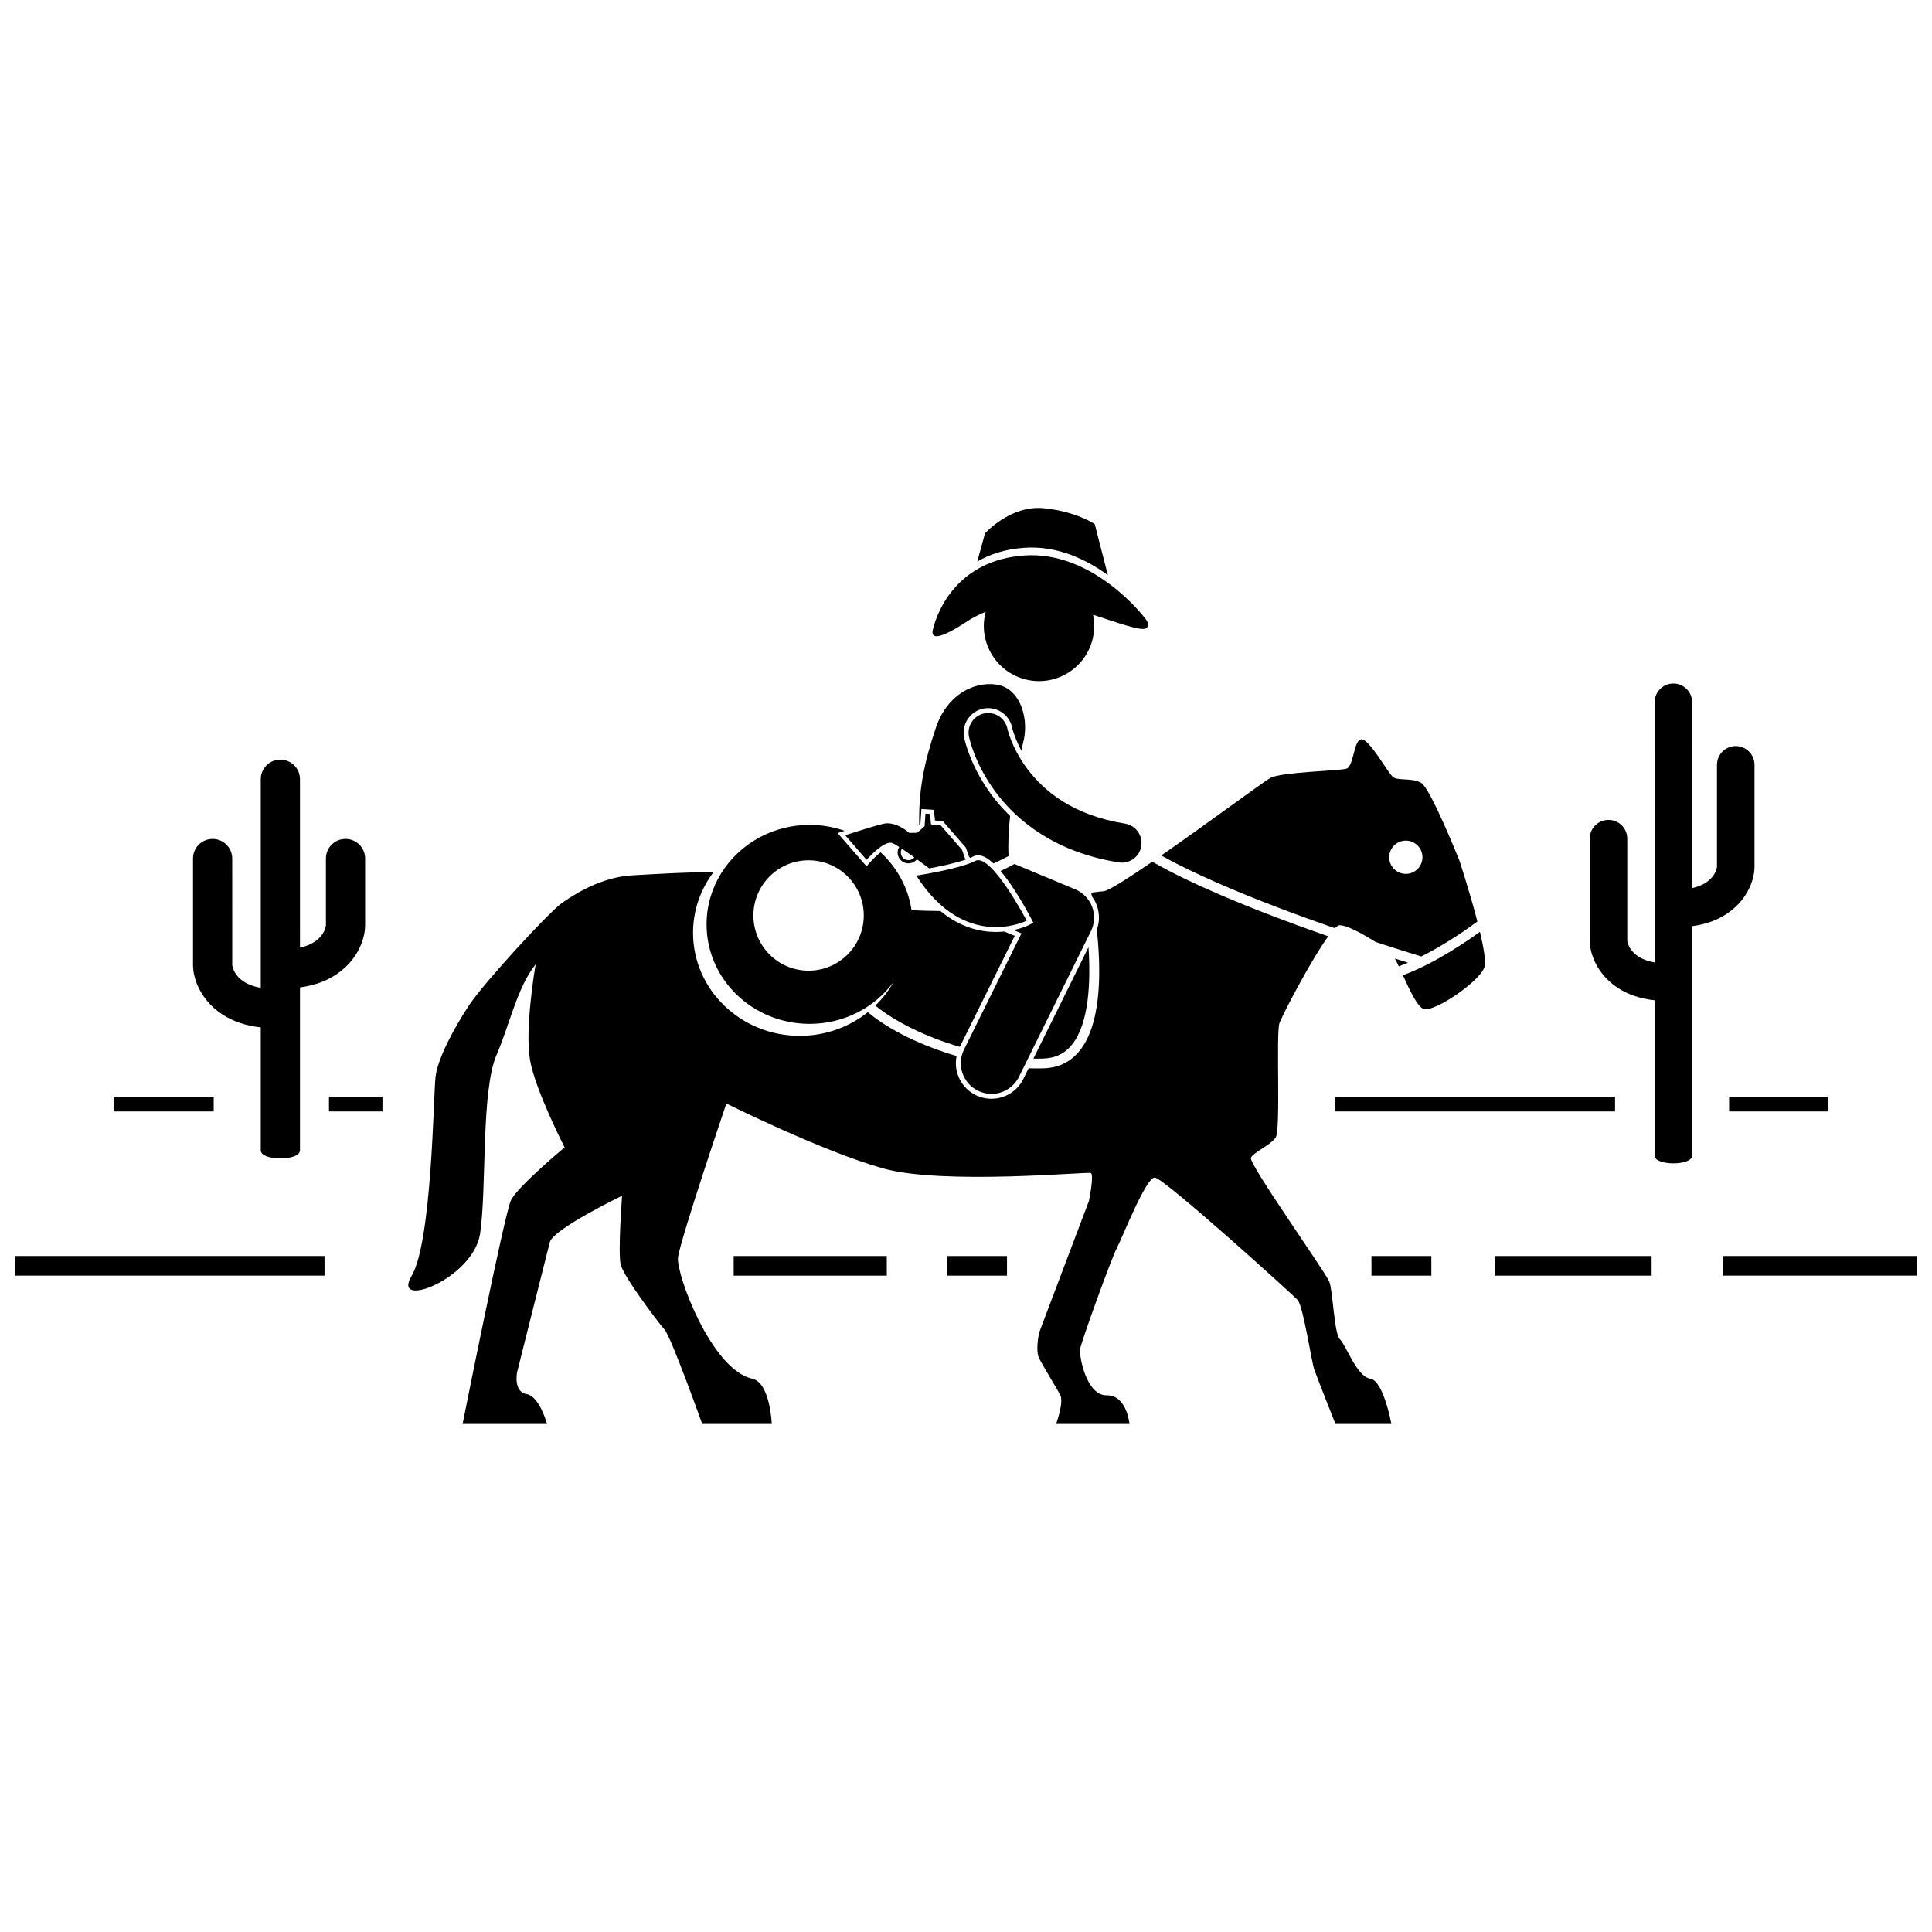 <?xml version="1.0" encoding="UTF-8"?>
<!-- Uploaded to: SVG Repo, www.svgrepo.com, Generator: SVG Repo Mixer Tools -->
<svg width="800px" height="800px" version="1.1" viewBox="144 144 512 512" xmlns="http://www.w3.org/2000/svg">
 <defs>
  <clipPath id="b">
   <path d="m148.09 476h82.906v7h-82.906z"/>
  </clipPath>
  <clipPath id="a">
   <path d="m600 476h51.902v7h-51.902z"/>
  </clipPath>
 </defs>
 <path d="m513.65 398.02c0.324 0.574 0.68 1.281 1.051 2.066 0.812-0.297 1.633-0.617 2.449-0.969-0.957-0.293-2.133-0.664-3.5-1.098z"/>
 <path d="m507.12 509.36c-3.547-0.516-6.465-8.996-8.012-10.414-1.547-1.418-1.859-12.699-2.805-15.223-0.941-2.519-21.535-31.426-20.793-32.926 0.746-1.496 5.266-3.309 6.59-5.414 1.324-2.102 0.027-27.539 0.969-30.23 0.734-2.109 8.332-16.688 12.93-23.02-2.566-0.895-5.242-1.848-7.977-2.852-13.387-4.906-28.172-10.895-38.66-16.914-6.434 4.422-11.652 7.754-12.922 7.824-0.461 0.023-1.598 0.164-3.266 0.371 0.051 0.262 0.117 0.594 0.191 0.992 0.523 0.703 0.961 1.48 1.273 2.316 0.793 2.106 0.789 4.434 0.027 6.531 1.516 13.781 1.559 36.27-14.203 36.719-1.266 0.035-2.559 0.023-3.871-0.023l-1.398 2.832c-1.602 3.238-4.844 5.25-8.457 5.25-1.453 0-2.856-0.328-4.172-0.977-2.258-1.117-3.945-3.043-4.754-5.43-0.547-1.609-0.633-3.297-0.297-4.918-9.172-2.68-17.742-6.801-23.539-11.617-4.894 3.918-11.176 6.269-18.031 6.269-15.617 0-28.277-12.223-28.277-27.301 0-6.019 2.019-11.578 5.438-16.09-6.269 0.012-13.262 0.375-21.645 0.871-8.234 0.484-15.297 5.043-18.598 7.359-3.301 2.316-20.43 20.879-24.438 26.887-4.008 6.008-8.457 14.27-9.012 19.227-0.555 4.957-0.949 43.711-6.356 52.723-5.406 9.012 16.371 0.75 18.176-11.266 1.801-12.016 0.195-37.855 4.402-47.469 3.293-7.527 5.496-17.98 10.328-23.902-0.277 1.406-2.879 17.309-1.512 25.305 1.367 7.992 9.18 23.215 9.18 23.215s-12.48 10.383-14.219 14.02c-1.738 3.641-12.816 59.281-12.816 59.281h22.367s-1.953-7.344-5.441-7.93c-3.488-0.586-2.504-5.688-2.504-5.688s7.797-31.129 8.699-34.582 19.141-12.281 19.141-12.281-1.129 15.055-0.367 18.242c0.766 3.188 9.84 15.223 11.617 17.223 1.773 2.004 9.988 25.016 9.988 25.016h18.426s-0.387-10.938-5.18-12c-10.816-2.402-20.129-27.637-19.664-32.062 0.465-4.422 12.816-40.855 12.816-40.855s25.773 12.832 41.66 17.223c15.887 4.391 53.914 0.816 54.902 1.184 0.988 0.363-0.488 7.445-0.488 7.445s-12.324 32.605-12.918 34.148-1.109 5.57-0.375 7.269c0.738 1.699 4.781 8.152 5.731 10.051 0.949 1.898-1.121 7.598-1.121 7.598h19.441s-0.703-7.695-6.055-7.598c-5.348 0.094-7.309-10.309-7.031-12.227 0.277-1.91 8.234-23.922 9.723-26.758 1.488-2.836 7.727-18.793 10.066-18.727 2.344 0.066 36.41 30.875 37.871 32.461 1.457 1.586 3.644 16.238 4.402 18.426 0.758 2.188 5.609 14.422 5.609 14.422h14.82c-0.004 0.008-2.066-11.492-5.613-12.008z"/>
 <path d="m497.76 389.99c0.477-0.477 0.879-0.766 1.168-0.785 1.781-0.129 6.148 2.215 9.578 4.414 0.035 0.012 0.078 0.023 0.113 0.039 6.84 2.242 11.469 3.637 12.051 3.812 5.344-2.684 10.27-5.973 12.93-7.867 0.961-0.684 1.621-1.172 1.922-1.398-1.996-7.723-4.75-16.125-4.75-16.125s-7.684-19.227-10.148-20.621c-2.465-1.391-6.051-0.512-7.391-1.492-1.344-0.98-6.066-9.734-8.297-10.035-2.231-0.301-2.074 7.312-4.207 7.812-2.129 0.5-17.297 0.902-20.031 2.387-1.691 0.922-16.801 12.129-28.961 20.59 4.367 2.434 9.48 4.887 14.91 7.266 10.195 4.469 21.488 8.66 31.113 12.004zm18.801-23.219c2.434 0 4.406 1.973 4.406 4.406 0 2.434-1.973 4.406-4.406 4.406s-4.406-1.973-4.406-4.406c0-2.434 1.973-4.406 4.406-4.406z"/>
 <path d="m521.46 411.44c2.875 0.602 14.551-7.211 15.922-11.117 0.469-1.336-0.156-5.062-1.184-9.387-3.004 2.195-11.754 8.309-20.406 11.516 1.828 4.012 3.926 8.625 5.668 8.988z"/>
 <path d="m417.86 424.54c0.34 0.008 0.68 0.008 1.02 0.008 0.504 0 1.012-0.004 1.508-0.02 3.316-0.094 5.875-1.348 7.816-3.832 4.336-5.543 4.887-16.305 4.258-25.695z"/>
 <path d="m606.44 381.39c0.879-1.324 1.496-2.672 1.906-3.965 0.406-1.297 0.613-2.527 0.617-3.766v-14.75-12.223c0-2.746-2.227-4.973-4.973-4.973-2.746 0-4.973 2.227-4.973 4.973v26.969c0.008 0.043-0.051 0.605-0.32 1.227-0.406 0.957-1.176 2.09-2.641 3.043-0.875 0.559-2.031 1.086-3.617 1.426l-0.004-49.242c0-2.746-2.227-4.973-4.973-4.973-2.746 0-4.973 2.227-4.973 4.973l-0.004 68.938c-0.977-0.164-1.805-0.398-2.512-0.668-2.074-0.805-3.168-1.891-3.871-2.926-0.344-0.52-0.57-1.031-0.703-1.449-0.133-0.414-0.16-0.75-0.156-0.777v-14.75-12.223c0-2.746-2.227-4.973-4.973-4.973-2.746 0-4.973 2.227-4.973 4.973v26.969c0.012 1.641 0.363 3.305 1.098 5.074 1.094 2.629 3.152 5.445 6.414 7.551 2.562 1.664 5.809 2.824 9.68 3.234v41.16c0 2.746 9.949 2.746 9.949 0v-60.801c1.969-0.258 3.773-0.711 5.402-1.332 3.981-1.516 6.852-4.066 8.598-6.719z"/>
 <path d="m205.54 371.52c0-2.871-2.328-5.195-5.195-5.195-2.871 0-5.195 2.324-5.195 5.195v28.176c0.012 1.715 0.379 3.453 1.145 5.301 1.145 2.742 3.293 5.688 6.699 7.887 2.676 1.738 6.07 2.949 10.113 3.379v32.582c0 2.871 10.391 2.871 10.391 0v-43.176c2.059-0.27 3.941-0.742 5.644-1.395 4.164-1.582 7.164-4.246 8.988-7.016 0.918-1.387 1.562-2.789 1.988-4.141 0.422-1.355 0.637-2.641 0.645-3.934v-17.668c0-2.871-2.328-5.195-5.195-5.195-2.871 0-5.195 2.324-5.195 5.195v17.668c0.012 0.047-0.055 0.633-0.336 1.281-0.426 1-1.227 2.184-2.758 3.18-0.91 0.582-2.125 1.133-3.777 1.488l-0.004-44.629c0-2.871-2.324-5.195-5.195-5.195s-5.195 2.328-5.195 5.195v55.273c-1.02-0.172-1.883-0.418-2.621-0.699-2.168-0.844-3.309-1.973-4.043-3.059-0.359-0.543-0.598-1.078-0.734-1.516-0.141-0.434-0.168-0.785-0.164-0.812v-15.406c-0.004-6.602-0.004-12.754-0.004-12.766z"/>
 <path d="m231.18 434.64h14.176v3.902h-14.176z"/>
 <path d="m174.1 434.64h26.535v3.902h-26.535z"/>
 <path d="m497.9 434.64h74.105v3.902h-74.105z"/>
 <path d="m602.23 434.64h26.328v3.902h-26.328z"/>
 <g clip-path="url(#b)">
  <path d="m148.09 476.86h81.91v5.199h-81.91z"/>
 </g>
 <path d="m338.43 476.86h40.578v5.199h-40.578z"/>
 <path d="m394.99 476.86h15.875v5.199h-15.875z"/>
 <path d="m507.45 476.86h15.875v5.199h-15.875z"/>
 <path d="m540.09 476.86h41.605v5.199h-41.605z"/>
 <g clip-path="url(#a)">
  <path d="m600.53 476.86h51.375v5.199h-51.375z"/>
 </g>
 <path d="m331.25 388.97c0 14.559 12.223 26.359 27.301 26.359 9.199 0 17.332-4.398 22.277-11.129-1.305 2.32-2.945 4.441-4.859 6.293 5.414 4.383 13.516 8.344 22.402 10.934l14.539-29.414-2.758-1.148c-0.707 0.07-1.457 0.117-2.246 0.117-4.055 0-9.363-1.145-14.695-5.555-2.684-0.012-5.238-0.082-7.641-0.215-0.133-0.895-0.309-1.773-0.531-2.633-1.273-4.934-3.984-9.312-7.68-12.707-0.961 0.77-1.996 1.758-2.852 2.727l-0.867 0.984-0.859-0.988-5.668-6.512-1.137-1.305 1.645-0.539c0.023-0.008 0.105-0.035 0.211-0.07-2.898-1.012-6.027-1.566-9.285-1.566-4.805 0-9.312 1.203-13.234 3.305-8.383 4.504-14.062 13.141-14.062 23.062zm41.66-2.359c0 8.078-6.551 14.625-14.625 14.625-8.078 0-14.625-6.547-14.625-14.625s6.551-14.625 14.625-14.625c8.078 0 14.625 6.547 14.625 14.625z"/>
 <path d="m387.91 362.41 0.199-2.871 0.078-1.145 1.145 0.078 1.195 0.082 0.965 0.066 0.098 0.961 0.191 1.859 1.703 0.199 0.441 0.051 0.293 0.336 5.609 6.449 0.148 0.172 0.07 0.211 0.723 2.121 0.328 0.375c0.285-0.121 0.551-0.246 0.785-0.367 0.418-0.219 0.875-0.332 1.355-0.332 1.238 0 2.625 0.848 4.039 2.164 1.676-0.738 3.047-1.438 4.004-1.961-0.172-3.477 0.016-7.066 0.414-10.613-2.039-1.961-3.613-3.828-4.769-5.383-5.508-7.352-7.148-14.102-7.422-15.383-0.711-3.555 1.574-6.984 5.09-7.691 0.422-0.086 0.855-0.125 1.281-0.125 3.07 0 5.742 2.184 6.359 5.195l0.016 0.07c0.023 0.098 0.066 0.266 0.133 0.5 0.137 0.48 0.379 1.254 0.766 2.227 0.355 0.895 0.855 2.027 1.543 3.301 0.121-0.598 0.238-1.188 0.352-1.754 1.863-6.469-0.574-14.215-6.125-15.598-5.551-1.383-13.594 1.629-16.867 11.148-3.281 9.73-4.648 16.945-4.449 25.918z"/>
 <path d="m403.15 433.04c1.156 0.57 2.383 0.844 3.594 0.844 2.992 0 5.875-1.66 7.293-4.527l19.066-38.574c0.988-2 1.109-4.363 0.324-6.453-0.781-2.09-2.422-3.793-4.484-4.648l-16.113-6.711c-0.871 0.484-2.113 1.141-3.66 1.852 3.469 4.098 6.769 10.082 8.07 12.551l0.613 1.164-1.168 0.602c-0.094 0.047-1.625 0.812-4.078 1.344l2.086 0.871-15.227 30.801c-1.992 4.023-0.344 8.895 3.684 10.887z"/>
 <path d="m411.95 340.13c-0.398-1.004-0.652-1.812-0.805-2.344-0.074-0.262-0.125-0.457-0.148-0.57-0.012-0.055-0.02-0.086-0.023-0.102-0.574-2.801-3.309-4.617-6.113-4.055-2.816 0.562-4.641 3.301-4.078 6.117 0.105 0.484 1.5 7.293 7.199 14.902 5.66 7.609 15.914 15.863 32.512 18.465 0.277 0.043 0.551 0.066 0.824 0.066 2.512 0 4.723-1.824 5.129-4.383 0.453-2.836-1.48-5.5-4.316-5.953-13.957-2.269-21.418-8.645-25.836-14.445-2.188-2.902-3.547-5.688-4.344-7.699z"/>
 <path d="m437.59 296.41-3.465-13.508s-4.922-3.41-13.652-4.227c-8.73-0.816-15.438 6.664-15.438 6.664l-2.047 7.477c3.223-1.887 7.273-3.273 12.359-3.648 8.879-0.652 16.605 3.137 22.242 7.242z"/>
 <path d="m415.35 291.21c-17.504 1.289-22.789 14.523-23.984 19.059-0.062 0.246-0.121 0.473-0.16 0.664-0.867 3.945 5.699 0 9.164-2.312 1.121-0.746 2.816-1.652 4.852-2.504-0.039 0.148-0.082 0.297-0.117 0.445-1.832 7.867 3.062 15.727 10.926 17.559 7.867 1.832 15.727-3.059 17.559-10.926 0.5-2.141 0.496-4.281 0.074-6.297 6.566 2.18 12.816 4.391 14.008 3.629 0.91-0.582 0.566-1.523 0.16-2.168-0.254-0.402-0.531-0.691-0.531-0.691s-13.5-17.816-31.949-16.457z"/>
 <path d="m382.3 368.45c-0.625 1.039-0.555 2.398 0.285 3.363 1.043 1.199 2.859 1.324 4.059 0.281 0.133-0.113 0.246-0.242 0.352-0.371 1.195 0.871 2.34 1.727 3.246 2.414 2.894-0.535 6.922-1.375 9.711-2.344l-0.195-0.227-0.797-2.332-5.609-6.449-2.617-0.301-0.285-2.777-1.195-0.082-0.23 3.344-1.977 1.723-2.102 0.031s-3.496-3.242-6.914-2.398c-3.418 0.844-10.047 3.023-10.047 3.023l5.664 6.512s4.625-5.258 6.785-4.445c0.402 0.141 1.062 0.52 1.867 1.035zm3.789 3.008c-0.844 0.734-2.129 0.645-2.863-0.199-0.582-0.672-0.641-1.613-0.219-2.344 1.004 0.668 2.156 1.48 3.301 2.312-0.066 0.078-0.137 0.156-0.219 0.23z"/>
 <path d="m416.09 387.98s-9.48-18.012-13.598-15.844c-4.117 2.168-15.656 3.902-15.656 3.902 12.918 20.312 29.254 11.941 29.254 11.941z"/>
</svg>